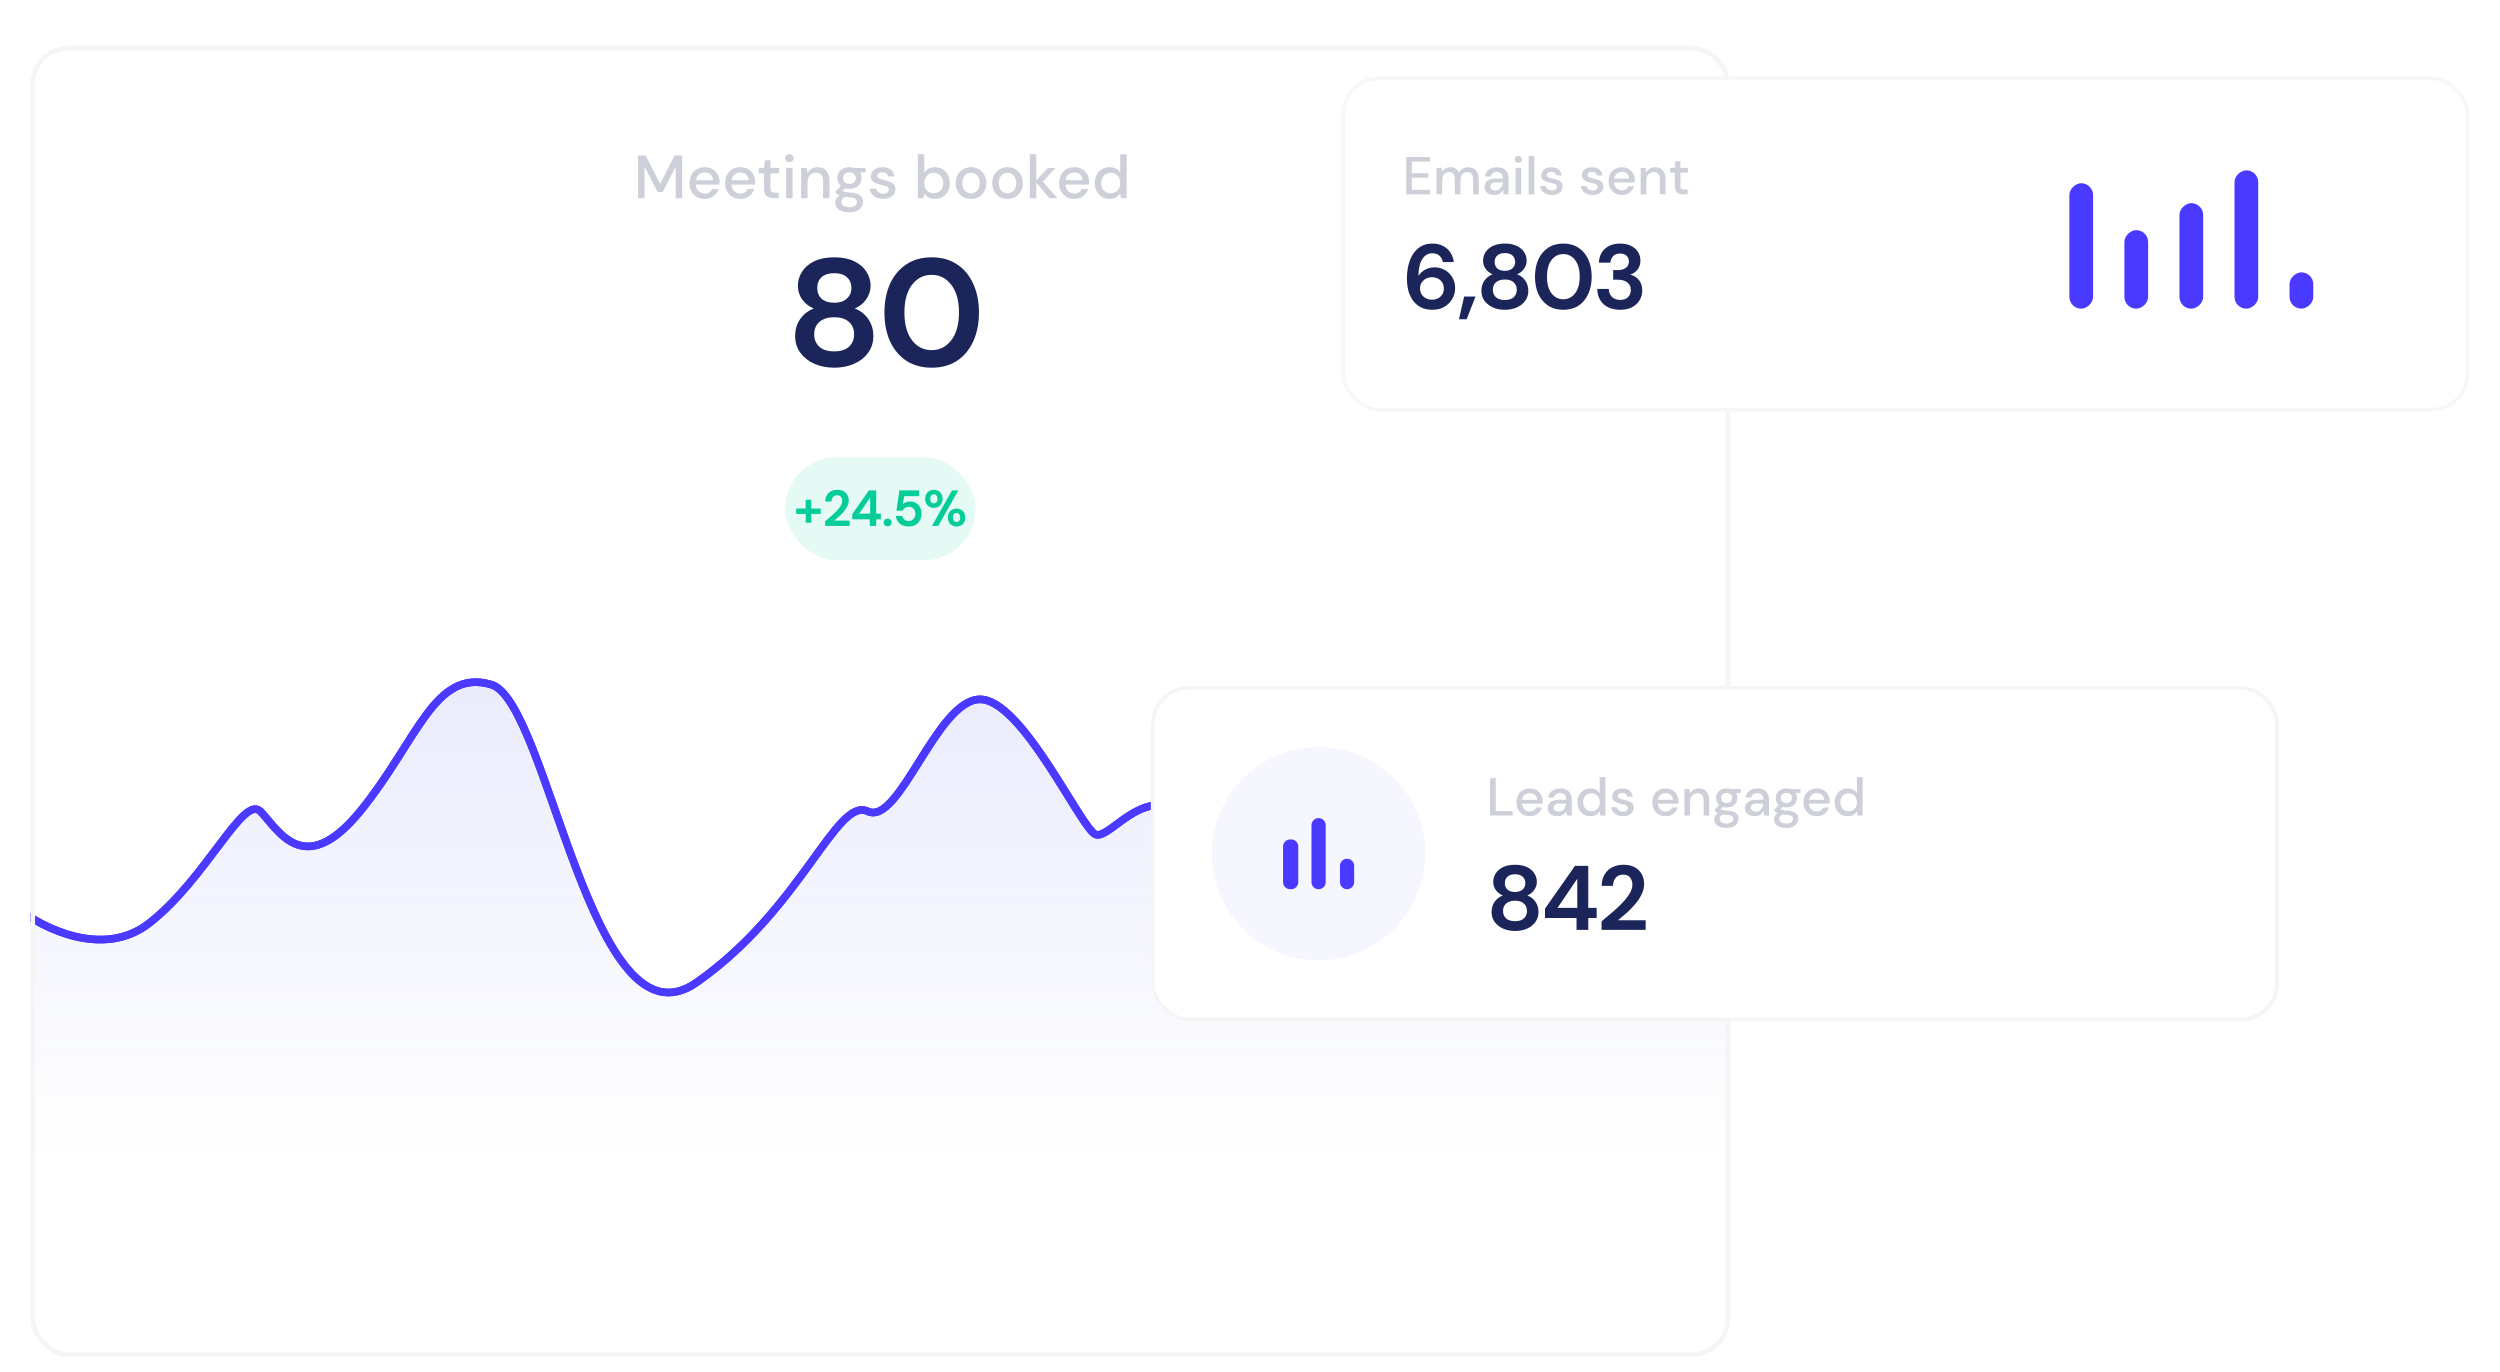<svg width="656" height="360" viewBox="0 0 656 360" fill="none" xmlns="http://www.w3.org/2000/svg">
<g filter="url(#filter0_dd_2065_4809)">
<g clip-path="url(#clip0_2065_4809)">
<rect x="8" y="4" width="446" height="344" rx="10" fill="white" fill-opacity="0.9"/>
<path d="M39.127 234.266C27.154 243.577 11.19 235.559 4.705 230.386L-34.208 379.469L478.384 396.095C481.627 328.297 483.922 190.151 467.159 179.953C446.207 167.207 435.73 191.038 431.989 198.242C428.247 205.447 415.526 210.989 405.05 208.772C394.573 206.555 372.124 234.266 356.41 240.916C340.695 247.567 318.994 210.989 309.266 204.893C299.538 198.797 291.307 212.098 287.565 210.989C283.824 209.881 268.109 174.966 256.885 175.52C245.66 176.074 235.932 208.772 227.701 204.893C219.469 201.013 210.489 230.386 182.802 249.784C155.115 269.181 143.89 176.074 128.924 171.64C113.958 167.207 109.468 186.604 94.502 204.893C79.535 223.182 72.801 209.327 68.311 204.893C63.821 200.459 54.093 222.628 39.127 234.266Z" fill="url(#paint0_linear_2065_4809)" stroke="#4318FF" stroke-width="2" stroke-linecap="round" stroke-linejoin="round"/>
<path d="M39.127 234.266C27.154 243.577 11.19 235.559 4.705 230.386L-34.208 379.469L478.384 396.095C481.627 328.297 483.922 190.151 467.159 179.953C446.207 167.207 435.73 191.038 431.989 198.242C428.247 205.447 415.526 210.989 405.05 208.772C394.573 206.555 372.124 234.266 356.41 240.916C340.695 247.567 318.994 210.989 309.266 204.893C299.538 198.797 291.307 212.098 287.565 210.989C283.824 209.881 268.109 174.966 256.885 175.52C245.66 176.074 235.932 208.772 227.701 204.893C219.469 201.013 210.489 230.386 182.802 249.784C155.115 269.181 143.89 176.074 128.924 171.64C113.958 167.207 109.468 186.604 94.502 204.893C79.535 223.182 72.801 209.327 68.311 204.893C63.821 200.459 54.093 222.628 39.127 234.266Z" stroke="#4A3AFF" stroke-width="2" stroke-linecap="round" stroke-linejoin="round"/>
<rect x="206" y="112" width="50" height="27" rx="13.5" fill="#05CD99" fill-opacity="0.1"/>
<path d="M208.919 126.861V125.438H211.419V123.137H212.869V125.438H215.357V126.861H212.869V129.162H211.419V126.861H208.919ZM216.523 130V128.763C217.09 128.293 217.64 127.828 218.172 127.366C218.713 126.905 219.192 126.449 219.609 125.996C220.034 125.544 220.371 125.105 220.619 124.68C220.877 124.245 221.005 123.824 221.005 123.416C221.005 123.035 220.899 122.698 220.686 122.405C220.482 122.113 220.141 121.966 219.662 121.966C219.174 121.966 218.806 122.126 218.558 122.445C218.31 122.764 218.185 123.15 218.185 123.602H216.536C216.554 122.919 216.705 122.352 216.988 121.9C217.272 121.439 217.649 121.097 218.119 120.876C218.589 120.645 219.116 120.53 219.702 120.53C220.65 120.53 221.386 120.791 221.91 121.314C222.442 121.829 222.708 122.498 222.708 123.323C222.708 123.837 222.588 124.338 222.349 124.826C222.118 125.314 221.812 125.784 221.431 126.236C221.05 126.688 220.637 127.114 220.194 127.513C219.75 127.903 219.32 128.266 218.904 128.603H222.934V130H216.523ZM228.221 130V128.271H223.632V126.914L227.995 120.689H229.924V126.794H231.147V128.271H229.924V130H228.221ZM225.454 126.794H228.327V122.565L225.454 126.794ZM232.911 130.093C232.601 130.093 232.344 129.996 232.14 129.8C231.945 129.605 231.847 129.37 231.847 129.096C231.847 128.812 231.945 128.572 232.14 128.377C232.344 128.182 232.601 128.085 232.911 128.085C233.222 128.085 233.474 128.182 233.669 128.377C233.873 128.572 233.975 128.812 233.975 129.096C233.975 129.37 233.873 129.605 233.669 129.8C233.474 129.996 233.222 130.093 232.911 130.093ZM238.487 130.16C237.805 130.16 237.215 130.04 236.718 129.8C236.231 129.561 235.845 129.233 235.561 128.816C235.286 128.391 235.127 127.912 235.082 127.38H236.745C236.825 127.761 237.02 128.08 237.33 128.337C237.641 128.586 238.026 128.71 238.487 128.71C238.984 128.71 239.388 128.528 239.698 128.164C240.017 127.801 240.177 127.349 240.177 126.808C240.177 126.249 240.017 125.806 239.698 125.478C239.388 125.15 238.993 124.986 238.514 124.986C238.115 124.986 237.769 125.083 237.477 125.278C237.184 125.473 236.976 125.717 236.851 126.01H235.215L236.013 120.689H241.174V122.179H237.29L236.865 124.334C237.06 124.121 237.326 123.948 237.663 123.815C238 123.673 238.377 123.602 238.793 123.602C239.458 123.602 240.013 123.753 240.456 124.054C240.899 124.347 241.236 124.737 241.467 125.225C241.697 125.704 241.813 126.227 241.813 126.794C241.813 127.442 241.671 128.018 241.387 128.524C241.112 129.029 240.722 129.428 240.217 129.721C239.72 130.013 239.144 130.16 238.487 130.16ZM245.046 125.265C244.621 125.265 244.235 125.172 243.889 124.986C243.543 124.79 243.269 124.516 243.065 124.161C242.861 123.806 242.759 123.385 242.759 122.897C242.759 122.41 242.861 121.988 243.065 121.634C243.269 121.279 243.543 121.009 243.889 120.822C244.235 120.627 244.625 120.53 245.06 120.53C245.485 120.53 245.867 120.627 246.204 120.822C246.549 121.009 246.824 121.279 247.028 121.634C247.232 121.988 247.334 122.41 247.334 122.897C247.334 123.385 247.232 123.806 247.028 124.161C246.824 124.516 246.549 124.79 246.204 124.986C245.858 125.172 245.472 125.265 245.046 125.265ZM244.541 130L249.795 120.689H251.458L246.204 130H244.541ZM245.046 124.081C245.304 124.081 245.525 123.984 245.711 123.788C245.898 123.584 245.991 123.287 245.991 122.897C245.991 122.507 245.898 122.21 245.711 122.006C245.534 121.802 245.312 121.7 245.046 121.7C244.78 121.7 244.554 121.802 244.368 122.006C244.191 122.21 244.102 122.507 244.102 122.897C244.102 123.287 244.191 123.584 244.368 123.788C244.554 123.984 244.78 124.081 245.046 124.081ZM251.005 130.16C250.58 130.16 250.194 130.067 249.848 129.88C249.502 129.685 249.227 129.41 249.023 129.056C248.819 128.701 248.718 128.28 248.718 127.792C248.718 127.304 248.819 126.888 249.023 126.542C249.227 126.187 249.502 125.917 249.848 125.73C250.194 125.535 250.584 125.438 251.019 125.438C251.444 125.438 251.826 125.535 252.162 125.73C252.508 125.917 252.783 126.187 252.987 126.542C253.191 126.888 253.293 127.304 253.293 127.792C253.293 128.28 253.191 128.701 252.987 129.056C252.783 129.41 252.508 129.685 252.162 129.88C251.826 130.067 251.44 130.16 251.005 130.16ZM251.005 128.976C251.271 128.976 251.493 128.878 251.67 128.683C251.857 128.479 251.95 128.182 251.95 127.792C251.95 127.402 251.857 127.105 251.67 126.901C251.493 126.697 251.271 126.595 251.005 126.595C250.739 126.595 250.513 126.697 250.327 126.901C250.15 127.105 250.061 127.402 250.061 127.792C250.061 128.182 250.15 128.479 250.327 128.683C250.513 128.878 250.739 128.976 251.005 128.976Z" fill="#05CD99"/>
<path d="M218.923 88.48C217.003 88.48 215.269 88.147 213.723 87.48C212.176 86.787 210.936 85.813 210.003 84.56C209.096 83.307 208.643 81.853 208.643 80.2C208.643 78.493 209.083 77 209.963 75.72C210.869 74.44 212.056 73.52 213.523 72.96C212.243 72.4 211.229 71.6 210.483 70.56C209.736 69.493 209.363 68.307 209.363 67C209.363 65.667 209.723 64.44 210.443 63.32C211.163 62.173 212.229 61.253 213.643 60.56C215.083 59.867 216.843 59.52 218.923 59.52C221.003 59.52 222.749 59.867 224.163 60.56C225.576 61.253 226.643 62.173 227.363 63.32C228.083 64.44 228.443 65.667 228.443 67C228.443 68.28 228.056 69.467 227.283 70.56C226.536 71.627 225.536 72.427 224.283 72.96C225.776 73.52 226.963 74.44 227.843 75.72C228.723 77 229.163 78.493 229.163 80.2C229.163 81.853 228.709 83.307 227.803 84.56C226.896 85.813 225.656 86.787 224.083 87.48C222.536 88.147 220.816 88.48 218.923 88.48ZM218.923 71.44C220.309 71.44 221.403 71.08 222.203 70.36C223.003 69.64 223.403 68.72 223.403 67.6C223.403 66.373 223.003 65.413 222.203 64.72C221.429 64.027 220.336 63.68 218.923 63.68C217.483 63.68 216.376 64.027 215.603 64.72C214.829 65.413 214.443 66.373 214.443 67.6C214.443 68.747 214.829 69.68 215.603 70.4C216.403 71.093 217.509 71.44 218.923 71.44ZM218.923 84.2C220.629 84.2 221.923 83.787 222.803 82.96C223.683 82.107 224.123 81.04 224.123 79.76C224.123 78.347 223.656 77.24 222.723 76.44C221.816 75.64 220.549 75.24 218.923 75.24C217.296 75.24 216.003 75.64 215.043 76.44C214.109 77.24 213.643 78.347 213.643 79.76C213.643 81.04 214.083 82.107 214.963 82.96C215.869 83.787 217.189 84.2 218.923 84.2ZM244.479 88.48C241.892 88.48 239.679 87.88 237.839 86.68C235.999 85.453 234.572 83.76 233.559 81.6C232.572 79.413 232.079 76.88 232.079 74C232.079 71.147 232.572 68.627 233.559 66.44C234.572 64.253 235.999 62.56 237.839 61.36C239.679 60.133 241.892 59.52 244.479 59.52C247.066 59.52 249.279 60.133 251.119 61.36C252.959 62.56 254.372 64.253 255.359 66.44C256.372 68.627 256.879 71.147 256.879 74C256.879 76.88 256.372 79.413 255.359 81.6C254.372 83.76 252.959 85.453 251.119 86.68C249.279 87.88 247.066 88.48 244.479 88.48ZM244.479 83.88C246.586 83.88 248.306 83 249.639 81.24C250.972 79.48 251.639 77.067 251.639 74C251.639 70.933 250.972 68.52 249.639 66.76C248.306 65 246.586 64.12 244.479 64.12C242.346 64.12 240.612 65 239.279 66.76C237.972 68.52 237.319 70.933 237.319 74C237.319 77.067 237.972 79.48 239.279 81.24C240.612 83 242.346 83.88 244.479 83.88Z" fill="#1B2559"/>
<path d="M167.433 44V32.8H169.433L173.225 40.256L177.001 32.8H179.001V44H177.305V35.728L173.881 42.4H172.569L169.129 35.744V44H167.433ZM184.925 44.192C184.146 44.192 183.453 44.021 182.845 43.68C182.247 43.328 181.778 42.843 181.437 42.224C181.095 41.605 180.925 40.885 180.925 40.064C180.925 39.232 181.09 38.501 181.421 37.872C181.762 37.243 182.231 36.752 182.829 36.4C183.437 36.048 184.141 35.872 184.941 35.872C185.719 35.872 186.397 36.048 186.973 36.4C187.549 36.741 187.997 37.2 188.317 37.776C188.637 38.352 188.797 38.987 188.797 39.68C188.797 39.787 188.791 39.904 188.781 40.032C188.781 40.149 188.775 40.283 188.765 40.432H182.589C182.642 41.2 182.893 41.787 183.341 42.192C183.799 42.587 184.327 42.784 184.925 42.784C185.405 42.784 185.805 42.677 186.125 42.464C186.455 42.24 186.701 41.941 186.861 41.568H188.557C188.343 42.315 187.917 42.939 187.277 43.44C186.647 43.941 185.863 44.192 184.925 44.192ZM184.925 37.264C184.359 37.264 183.858 37.435 183.421 37.776C182.983 38.107 182.717 38.608 182.621 39.28H187.101C187.069 38.661 186.85 38.171 186.445 37.808C186.039 37.445 185.533 37.264 184.925 37.264ZM194.268 44.192C193.49 44.192 192.796 44.021 192.188 43.68C191.591 43.328 191.122 42.843 190.78 42.224C190.439 41.605 190.268 40.885 190.268 40.064C190.268 39.232 190.434 38.501 190.764 37.872C191.106 37.243 191.575 36.752 192.172 36.4C192.78 36.048 193.484 35.872 194.284 35.872C195.063 35.872 195.74 36.048 196.316 36.4C196.892 36.741 197.34 37.2 197.66 37.776C197.98 38.352 198.14 38.987 198.14 39.68C198.14 39.787 198.135 39.904 198.124 40.032C198.124 40.149 198.119 40.283 198.108 40.432H191.932C191.986 41.2 192.236 41.787 192.684 42.192C193.143 42.587 193.671 42.784 194.268 42.784C194.748 42.784 195.148 42.677 195.468 42.464C195.799 42.24 196.044 41.941 196.204 41.568H197.9C197.687 42.315 197.26 42.939 196.62 43.44C195.991 43.941 195.207 44.192 194.268 44.192ZM194.268 37.264C193.703 37.264 193.202 37.435 192.764 37.776C192.327 38.107 192.06 38.608 191.964 39.28H196.444C196.412 38.661 196.194 38.171 195.788 37.808C195.383 37.445 194.876 37.264 194.268 37.264ZM203.025 44C202.246 44 201.628 43.813 201.169 43.44C200.71 43.056 200.481 42.379 200.481 41.408V37.488H199.121V36.064H200.481L200.689 34.048H202.177V36.064H204.417V37.488H202.177V41.408C202.177 41.845 202.268 42.149 202.449 42.32C202.641 42.48 202.966 42.56 203.425 42.56H204.337V44H203.025ZM207.126 34.56C206.806 34.56 206.539 34.464 206.326 34.272C206.123 34.069 206.022 33.819 206.022 33.52C206.022 33.221 206.123 32.976 206.326 32.784C206.539 32.581 206.806 32.48 207.126 32.48C207.446 32.48 207.707 32.581 207.91 32.784C208.123 32.976 208.23 33.221 208.23 33.52C208.23 33.819 208.123 34.069 207.91 34.272C207.707 34.464 207.446 34.56 207.126 34.56ZM206.278 44V36.064H207.974V44H206.278ZM210.213 44V36.064H211.717L211.845 37.456C212.09 36.965 212.447 36.581 212.917 36.304C213.397 36.016 213.946 35.872 214.565 35.872C215.525 35.872 216.277 36.171 216.821 36.768C217.375 37.365 217.653 38.256 217.653 39.44V44H215.973V39.616C215.973 38.08 215.343 37.312 214.085 37.312C213.455 37.312 212.933 37.536 212.517 37.984C212.111 38.432 211.909 39.072 211.909 39.904V44H210.213ZM222.898 41.568C222.482 41.568 222.098 41.52 221.746 41.424L221.058 42.096C221.175 42.171 221.319 42.235 221.49 42.288C221.661 42.341 221.901 42.389 222.21 42.432C222.519 42.475 222.941 42.517 223.474 42.56C224.53 42.656 225.293 42.912 225.762 43.328C226.231 43.733 226.466 44.277 226.466 44.96C226.466 45.429 226.338 45.872 226.082 46.288C225.837 46.715 225.447 47.056 224.914 47.312C224.391 47.579 223.719 47.712 222.898 47.712C221.789 47.712 220.887 47.499 220.194 47.072C219.511 46.656 219.17 46.021 219.17 45.168C219.17 44.837 219.255 44.507 219.426 44.176C219.607 43.856 219.89 43.552 220.274 43.264C220.05 43.168 219.853 43.067 219.682 42.96C219.522 42.843 219.378 42.725 219.25 42.608V42.224L220.626 40.816C220.007 40.283 219.698 39.584 219.698 38.72C219.698 38.197 219.821 37.723 220.066 37.296C220.322 36.859 220.69 36.512 221.17 36.256C221.65 36 222.226 35.872 222.898 35.872C223.346 35.872 223.762 35.936 224.146 36.064H227.106V37.184L225.698 37.264C225.954 37.701 226.082 38.187 226.082 38.72C226.082 39.253 225.954 39.733 225.698 40.16C225.453 40.587 225.09 40.928 224.61 41.184C224.141 41.44 223.57 41.568 222.898 41.568ZM222.898 40.24C223.389 40.24 223.783 40.112 224.082 39.856C224.391 39.589 224.546 39.216 224.546 38.736C224.546 38.245 224.391 37.872 224.082 37.616C223.783 37.36 223.389 37.232 222.898 37.232C222.397 37.232 221.991 37.36 221.682 37.616C221.383 37.872 221.234 38.245 221.234 38.736C221.234 39.216 221.383 39.589 221.682 39.856C221.991 40.112 222.397 40.24 222.898 40.24ZM220.77 45.008C220.77 45.467 220.973 45.808 221.378 46.032C221.783 46.267 222.29 46.384 222.898 46.384C223.485 46.384 223.959 46.256 224.322 46C224.685 45.755 224.866 45.424 224.866 45.008C224.866 44.699 224.743 44.432 224.498 44.208C224.253 43.995 223.789 43.861 223.106 43.808C222.594 43.776 222.141 43.728 221.746 43.664C221.373 43.867 221.117 44.085 220.978 44.32C220.839 44.555 220.77 44.784 220.77 45.008ZM231.787 44.192C230.784 44.192 229.958 43.947 229.307 43.456C228.656 42.965 228.283 42.315 228.187 41.504H229.899C229.984 41.867 230.187 42.181 230.507 42.448C230.827 42.704 231.248 42.832 231.771 42.832C232.283 42.832 232.656 42.725 232.891 42.512C233.126 42.299 233.243 42.053 233.243 41.776C233.243 41.371 233.078 41.099 232.747 40.96C232.427 40.811 231.979 40.677 231.403 40.56C230.955 40.464 230.507 40.336 230.059 40.176C229.622 40.016 229.254 39.792 228.955 39.504C228.667 39.205 228.523 38.805 228.523 38.304C228.523 37.611 228.79 37.035 229.323 36.576C229.856 36.107 230.603 35.872 231.563 35.872C232.448 35.872 233.163 36.085 233.707 36.512C234.262 36.939 234.587 37.541 234.683 38.32H233.051C232.998 37.979 232.838 37.712 232.571 37.52C232.315 37.328 231.968 37.232 231.531 37.232C231.104 37.232 230.774 37.323 230.539 37.504C230.304 37.675 230.187 37.899 230.187 38.176C230.187 38.453 230.347 38.672 230.667 38.832C230.998 38.992 231.43 39.136 231.963 39.264C232.496 39.381 232.987 39.52 233.435 39.68C233.894 39.829 234.262 40.053 234.539 40.352C234.816 40.651 234.955 41.088 234.955 41.664C234.966 42.389 234.683 42.992 234.107 43.472C233.542 43.952 232.768 44.192 231.787 44.192ZM245.302 44.192C244.683 44.192 244.134 44.069 243.654 43.824C243.184 43.579 242.811 43.232 242.534 42.784L242.358 44H240.838V32.48H242.534V37.296C242.79 36.923 243.142 36.592 243.59 36.304C244.038 36.016 244.614 35.872 245.318 35.872C246.086 35.872 246.763 36.053 247.35 36.416C247.936 36.779 248.395 37.275 248.726 37.904C249.067 38.533 249.238 39.248 249.238 40.048C249.238 40.848 249.067 41.563 248.726 42.192C248.395 42.811 247.936 43.301 247.35 43.664C246.763 44.016 246.08 44.192 245.302 44.192ZM245.014 42.72C245.739 42.72 246.336 42.475 246.806 41.984C247.275 41.483 247.51 40.832 247.51 40.032C247.51 39.509 247.403 39.045 247.19 38.64C246.976 38.235 246.683 37.92 246.31 37.696C245.936 37.461 245.504 37.344 245.014 37.344C244.288 37.344 243.691 37.595 243.222 38.096C242.763 38.597 242.534 39.243 242.534 40.032C242.534 40.832 242.763 41.483 243.222 41.984C243.691 42.475 244.288 42.72 245.014 42.72ZM254.784 44.192C254.027 44.192 253.344 44.021 252.736 43.68C252.139 43.328 251.664 42.843 251.312 42.224C250.96 41.595 250.784 40.864 250.784 40.032C250.784 39.2 250.96 38.475 251.312 37.856C251.675 37.227 252.16 36.741 252.768 36.4C253.376 36.048 254.053 35.872 254.8 35.872C255.557 35.872 256.235 36.048 256.832 36.4C257.44 36.741 257.92 37.227 258.272 37.856C258.635 38.475 258.816 39.2 258.816 40.032C258.816 40.864 258.635 41.595 258.272 42.224C257.92 42.843 257.44 43.328 256.832 43.68C256.224 44.021 255.541 44.192 254.784 44.192ZM254.784 42.736C255.189 42.736 255.563 42.635 255.904 42.432C256.256 42.229 256.539 41.931 256.752 41.536C256.965 41.131 257.072 40.629 257.072 40.032C257.072 39.435 256.965 38.939 256.752 38.544C256.549 38.139 256.272 37.835 255.92 37.632C255.579 37.429 255.205 37.328 254.8 37.328C254.395 37.328 254.016 37.429 253.664 37.632C253.323 37.835 253.045 38.139 252.832 38.544C252.619 38.939 252.512 39.435 252.512 40.032C252.512 40.629 252.619 41.131 252.832 41.536C253.045 41.931 253.323 42.229 253.664 42.432C254.005 42.635 254.379 42.736 254.784 42.736ZM264.362 44.192C263.605 44.192 262.922 44.021 262.314 43.68C261.717 43.328 261.242 42.843 260.89 42.224C260.538 41.595 260.362 40.864 260.362 40.032C260.362 39.2 260.538 38.475 260.89 37.856C261.253 37.227 261.738 36.741 262.346 36.4C262.954 36.048 263.631 35.872 264.378 35.872C265.135 35.872 265.813 36.048 266.41 36.4C267.018 36.741 267.498 37.227 267.85 37.856C268.213 38.475 268.394 39.2 268.394 40.032C268.394 40.864 268.213 41.595 267.85 42.224C267.498 42.843 267.018 43.328 266.41 43.68C265.802 44.021 265.119 44.192 264.362 44.192ZM264.362 42.736C264.767 42.736 265.141 42.635 265.482 42.432C265.834 42.229 266.117 41.931 266.33 41.536C266.543 41.131 266.65 40.629 266.65 40.032C266.65 39.435 266.543 38.939 266.33 38.544C266.127 38.139 265.85 37.835 265.498 37.632C265.157 37.429 264.783 37.328 264.378 37.328C263.973 37.328 263.594 37.429 263.242 37.632C262.901 37.835 262.623 38.139 262.41 38.544C262.197 38.939 262.09 39.435 262.09 40.032C262.09 40.629 262.197 41.131 262.41 41.536C262.623 41.931 262.901 42.229 263.242 42.432C263.583 42.635 263.957 42.736 264.362 42.736ZM270.228 44V32.48H271.924V39.344L274.964 36.064H276.996L273.62 39.664L277.492 44H275.348L271.924 39.936V44H270.228ZM281.909 44.192C281.13 44.192 280.437 44.021 279.829 43.68C279.232 43.328 278.762 42.843 278.421 42.224C278.08 41.605 277.909 40.885 277.909 40.064C277.909 39.232 278.074 38.501 278.405 37.872C278.746 37.243 279.216 36.752 279.813 36.4C280.421 36.048 281.125 35.872 281.925 35.872C282.704 35.872 283.381 36.048 283.957 36.4C284.533 36.741 284.981 37.2 285.301 37.776C285.621 38.352 285.781 38.987 285.781 39.68C285.781 39.787 285.776 39.904 285.765 40.032C285.765 40.149 285.76 40.283 285.749 40.432H279.573C279.626 41.2 279.877 41.787 280.325 42.192C280.784 42.587 281.312 42.784 281.909 42.784C282.389 42.784 282.789 42.677 283.109 42.464C283.44 42.24 283.685 41.941 283.845 41.568H285.541C285.328 42.315 284.901 42.939 284.261 43.44C283.632 43.941 282.848 44.192 281.909 44.192ZM281.909 37.264C281.344 37.264 280.842 37.435 280.405 37.776C279.968 38.107 279.701 38.608 279.605 39.28H284.085C284.053 38.661 283.834 38.171 283.429 37.808C283.024 37.445 282.517 37.264 281.909 37.264ZM291.157 44.192C290.389 44.192 289.711 44.011 289.125 43.648C288.538 43.285 288.079 42.789 287.749 42.16C287.418 41.531 287.253 40.816 287.253 40.016C287.253 39.216 287.418 38.507 287.749 37.888C288.079 37.259 288.538 36.768 289.125 36.416C289.722 36.053 290.405 35.872 291.173 35.872C291.802 35.872 292.351 35.995 292.821 36.24C293.301 36.485 293.674 36.832 293.941 37.28V32.48H295.637V44H294.117L293.941 42.768C293.685 43.141 293.333 43.472 292.885 43.76C292.437 44.048 291.861 44.192 291.157 44.192ZM291.461 42.72C292.186 42.72 292.778 42.469 293.237 41.968C293.706 41.467 293.941 40.821 293.941 40.032C293.941 39.232 293.706 38.587 293.237 38.096C292.778 37.595 292.186 37.344 291.461 37.344C290.735 37.344 290.138 37.595 289.669 38.096C289.199 38.587 288.965 39.232 288.965 40.032C288.965 40.555 289.071 41.019 289.285 41.424C289.498 41.829 289.791 42.149 290.165 42.384C290.549 42.608 290.981 42.72 291.461 42.72Z" fill="#CDD0D8"/>
<rect x="398" y="28" width="32" height="32" rx="7.759" fill="#F6FEF4"/>
<g clip-path="url(#clip1_2065_4809)">
<path d="M407.95 40.815H408.15C408.92 40.815 409.55 41.445 409.55 42.215V49.215C409.55 49.985 408.92 50.615 408.15 50.615H407.95C407.18 50.615 406.55 49.985 406.55 49.215V42.215C406.55 41.445 407.18 40.815 407.95 40.815V40.815ZM413.55 36.615C414.32 36.615 414.95 37.245 414.95 38.015V49.215C414.95 49.985 414.32 50.615 413.55 50.615C412.78 50.615 412.15 49.985 412.15 49.215V38.015C412.15 37.245 412.78 36.615 413.55 36.615ZM419.15 44.615C419.92 44.615 420.55 45.245 420.55 46.015V49.215C420.55 49.985 419.92 50.615 419.15 50.615C418.38 50.615 417.75 49.985 417.75 49.215V46.015C417.75 45.245 418.38 44.615 419.15 44.615V44.615Z" fill="#6572EB"/>
</g>
</g>
<rect x="8.599" y="4.599" width="444.802" height="342.802" rx="9.401" stroke="#F5F5F5" stroke-width="1.198"/>
</g>
<g filter="url(#filter1_d_2065_4809)">
<rect x="352" y="16" width="296" height="88" rx="10" fill="white"/>
<rect x="352.5" y="16.5" width="295" height="87" rx="9.5" stroke="#F5F5F5" stroke-opacity="0.76"/>
<rect x="600.777" y="77" width="40" height="6.223" rx="3.112" transform="rotate(-90 600.777 77)" fill="white"/>
<rect x="600.777" y="77" width="9.538" height="6.223" rx="3.112" transform="rotate(-90 600.777 77)" fill="#4A3AFF"/>
<rect x="586.333" y="77" width="40" height="6.223" rx="3.111" transform="rotate(-90 586.333 77)" fill="white"/>
<rect x="586.333" y="77" width="36.308" height="6.223" rx="3.112" transform="rotate(-90 586.333 77)" fill="#4A3AFF"/>
<rect x="571.888" y="77" width="40" height="6.223" rx="3.112" transform="rotate(-90 571.888 77)" fill="white"/>
<rect x="571.888" y="77" width="27.692" height="6.223" rx="3.112" transform="rotate(-90 571.888 77)" fill="#4A3AFF"/>
<rect x="557.444" y="77" width="40" height="6.223" rx="3.111" transform="rotate(-90 557.444 77)" fill="white"/>
<rect x="557.444" y="77" width="20.615" height="6.223" rx="3.112" transform="rotate(-90 557.444 77)" fill="#4A3AFF"/>
<rect x="543" y="77" width="40" height="6.223" rx="3.112" transform="rotate(-90 543 77)" fill="white"/>
<rect x="543" y="77" width="32.923" height="6.223" rx="3.112" transform="rotate(-90 543 77)" fill="#4A3AFF"/>
<path d="M368.994 47V37.2H375.224V38.404H370.478V41.456H374.804V42.632H370.478V45.796H375.224V47H368.994ZM376.936 47V40.056H378.252L378.378 41.036C378.602 40.681 378.896 40.401 379.26 40.196C379.633 39.991 380.063 39.888 380.548 39.888C381.649 39.888 382.415 40.322 382.844 41.19C383.096 40.789 383.432 40.471 383.852 40.238C384.281 40.005 384.743 39.888 385.238 39.888C386.106 39.888 386.787 40.149 387.282 40.672C387.777 41.195 388.024 41.974 388.024 43.01V47H386.54V43.164C386.54 41.82 386.027 41.148 385 41.148C384.477 41.148 384.048 41.344 383.712 41.736C383.385 42.128 383.222 42.688 383.222 43.416V47H381.738V43.164C381.738 41.82 381.22 41.148 380.184 41.148C379.671 41.148 379.246 41.344 378.91 41.736C378.583 42.128 378.42 42.688 378.42 43.416V47H376.936ZM392.112 47.168C391.524 47.168 391.039 47.07 390.656 46.874C390.274 46.678 389.989 46.421 389.802 46.104C389.616 45.777 389.522 45.423 389.522 45.04C389.522 44.368 389.784 43.836 390.306 43.444C390.829 43.052 391.576 42.856 392.546 42.856H394.366V42.73C394.366 42.189 394.217 41.783 393.918 41.512C393.629 41.241 393.251 41.106 392.784 41.106C392.374 41.106 392.014 41.209 391.706 41.414C391.408 41.61 391.226 41.904 391.16 42.296H389.676C389.723 41.792 389.891 41.363 390.18 41.008C390.479 40.644 390.852 40.369 391.3 40.182C391.758 39.986 392.257 39.888 392.798 39.888C393.769 39.888 394.52 40.145 395.052 40.658C395.584 41.162 395.85 41.853 395.85 42.73V47H394.562L394.436 45.81C394.24 46.193 393.956 46.515 393.582 46.776C393.209 47.037 392.719 47.168 392.112 47.168ZM392.406 45.964C392.808 45.964 393.144 45.871 393.414 45.684C393.694 45.488 393.909 45.231 394.058 44.914C394.217 44.597 394.315 44.247 394.352 43.864H392.7C392.112 43.864 391.692 43.967 391.44 44.172C391.198 44.377 391.076 44.634 391.076 44.942C391.076 45.259 391.193 45.511 391.426 45.698C391.669 45.875 391.996 45.964 392.406 45.964ZM398.421 38.74C398.141 38.74 397.907 38.656 397.721 38.488C397.543 38.311 397.455 38.091 397.455 37.83C397.455 37.569 397.543 37.354 397.721 37.186C397.907 37.009 398.141 36.92 398.421 36.92C398.701 36.92 398.929 37.009 399.107 37.186C399.293 37.354 399.387 37.569 399.387 37.83C399.387 38.091 399.293 38.311 399.107 38.488C398.929 38.656 398.701 38.74 398.421 38.74ZM397.679 47V40.056H399.163V47H397.679ZM401.122 47V36.92H402.606V47H401.122ZM407.257 47.168C406.38 47.168 405.656 46.953 405.087 46.524C404.518 46.095 404.191 45.525 404.107 44.816H405.605C405.68 45.133 405.857 45.409 406.137 45.642C406.417 45.866 406.786 45.978 407.243 45.978C407.691 45.978 408.018 45.885 408.223 45.698C408.428 45.511 408.531 45.297 408.531 45.054C408.531 44.699 408.386 44.461 408.097 44.34C407.817 44.209 407.425 44.093 406.921 43.99C406.529 43.906 406.137 43.794 405.745 43.654C405.362 43.514 405.04 43.318 404.779 43.066C404.527 42.805 404.401 42.455 404.401 42.016C404.401 41.409 404.634 40.905 405.101 40.504C405.568 40.093 406.221 39.888 407.061 39.888C407.836 39.888 408.461 40.075 408.937 40.448C409.422 40.821 409.707 41.349 409.791 42.03H408.363C408.316 41.731 408.176 41.498 407.943 41.33C407.719 41.162 407.416 41.078 407.033 41.078C406.66 41.078 406.37 41.157 406.165 41.316C405.96 41.465 405.857 41.661 405.857 41.904C405.857 42.147 405.997 42.338 406.277 42.478C406.566 42.618 406.944 42.744 407.411 42.856C407.878 42.959 408.307 43.08 408.699 43.22C409.1 43.351 409.422 43.547 409.665 43.808C409.908 44.069 410.029 44.452 410.029 44.956C410.038 45.591 409.791 46.118 409.287 46.538C408.792 46.958 408.116 47.168 407.257 47.168ZM417.948 47.168C417.071 47.168 416.348 46.953 415.778 46.524C415.209 46.095 414.882 45.525 414.798 44.816H416.296C416.371 45.133 416.548 45.409 416.828 45.642C417.108 45.866 417.477 45.978 417.934 45.978C418.382 45.978 418.709 45.885 418.914 45.698C419.12 45.511 419.222 45.297 419.222 45.054C419.222 44.699 419.078 44.461 418.788 44.34C418.508 44.209 418.116 44.093 417.612 43.99C417.22 43.906 416.828 43.794 416.436 43.654C416.054 43.514 415.732 43.318 415.47 43.066C415.218 42.805 415.092 42.455 415.092 42.016C415.092 41.409 415.326 40.905 415.792 40.504C416.259 40.093 416.912 39.888 417.752 39.888C418.527 39.888 419.152 40.075 419.628 40.448C420.114 40.821 420.398 41.349 420.482 42.03H419.054C419.008 41.731 418.868 41.498 418.634 41.33C418.41 41.162 418.107 41.078 417.724 41.078C417.351 41.078 417.062 41.157 416.856 41.316C416.651 41.465 416.548 41.661 416.548 41.904C416.548 42.147 416.688 42.338 416.968 42.478C417.258 42.618 417.636 42.744 418.102 42.856C418.569 42.959 418.998 43.08 419.39 43.22C419.792 43.351 420.114 43.547 420.356 43.808C420.599 44.069 420.72 44.452 420.72 44.956C420.73 45.591 420.482 46.118 419.978 46.538C419.484 46.958 418.807 47.168 417.948 47.168ZM425.588 47.168C424.907 47.168 424.3 47.019 423.768 46.72C423.246 46.412 422.835 45.987 422.536 45.446C422.238 44.905 422.088 44.275 422.088 43.556C422.088 42.828 422.233 42.189 422.522 41.638C422.821 41.087 423.232 40.658 423.754 40.35C424.286 40.042 424.902 39.888 425.602 39.888C426.284 39.888 426.876 40.042 427.38 40.35C427.884 40.649 428.276 41.05 428.556 41.554C428.836 42.058 428.976 42.613 428.976 43.22C428.976 43.313 428.972 43.416 428.962 43.528C428.962 43.631 428.958 43.747 428.948 43.878H423.544C423.591 44.55 423.81 45.063 424.202 45.418C424.604 45.763 425.066 45.936 425.588 45.936C426.008 45.936 426.358 45.843 426.638 45.656C426.928 45.46 427.142 45.199 427.282 44.872H428.766C428.58 45.525 428.206 46.071 427.646 46.51C427.096 46.949 426.41 47.168 425.588 47.168ZM425.588 41.106C425.094 41.106 424.655 41.255 424.272 41.554C423.89 41.843 423.656 42.282 423.572 42.87H427.492C427.464 42.329 427.273 41.899 426.918 41.582C426.564 41.265 426.12 41.106 425.588 41.106ZM430.516 47V40.056H431.832L431.944 41.274C432.159 40.845 432.471 40.509 432.882 40.266C433.302 40.014 433.783 39.888 434.324 39.888C435.164 39.888 435.822 40.149 436.298 40.672C436.783 41.195 437.026 41.974 437.026 43.01V47H435.556V43.164C435.556 41.82 435.005 41.148 433.904 41.148C433.353 41.148 432.896 41.344 432.532 41.736C432.177 42.128 432 42.688 432 43.416V47H430.516ZM441.686 47C441.005 47 440.463 46.837 440.062 46.51C439.661 46.174 439.46 45.581 439.46 44.732V41.302H438.27V40.056H439.46L439.642 38.292H440.944V40.056H442.904V41.302H440.944V44.732C440.944 45.115 441.023 45.381 441.182 45.53C441.35 45.67 441.635 45.74 442.036 45.74H442.834V47H441.686Z" fill="#CDD0D8"/>
<path d="M375.944 77.288C374.68 77.288 373.616 77.056 372.752 76.592C371.888 76.128 371.192 75.504 370.664 74.72C370.136 73.936 369.752 73.064 369.512 72.104C369.288 71.144 369.176 70.16 369.176 69.152C369.176 67.28 369.44 65.656 369.968 64.28C370.496 62.888 371.256 61.816 372.248 61.064C373.24 60.296 374.44 59.912 375.848 59.912C377 59.912 377.976 60.144 378.776 60.608C379.592 61.056 380.224 61.648 380.672 62.384C381.12 63.12 381.384 63.912 381.464 64.76H378.608C378.464 64.024 378.152 63.456 377.672 63.056C377.192 62.656 376.576 62.456 375.824 62.456C374.752 62.456 373.888 62.952 373.232 63.944C372.576 64.92 372.224 66.416 372.176 68.432C372.56 67.776 373.136 67.232 373.904 66.8C374.672 66.368 375.528 66.152 376.472 66.152C377.4 66.152 378.272 66.376 379.088 66.824C379.904 67.272 380.56 67.904 381.056 68.72C381.568 69.536 381.824 70.496 381.824 71.6C381.824 72.608 381.576 73.544 381.08 74.408C380.6 75.272 379.912 75.968 379.016 76.496C378.136 77.024 377.112 77.288 375.944 77.288ZM375.776 74.648C376.672 74.648 377.408 74.376 377.984 73.832C378.576 73.272 378.872 72.568 378.872 71.72C378.872 70.824 378.576 70.104 377.984 69.56C377.392 69.016 376.64 68.744 375.728 68.744C375.136 68.744 374.6 68.88 374.12 69.152C373.656 69.408 373.288 69.76 373.016 70.208C372.744 70.64 372.608 71.128 372.608 71.672C372.608 72.536 372.904 73.248 373.496 73.808C374.104 74.368 374.864 74.648 375.776 74.648ZM382.827 79.784L384.195 73.808H387.171L384.843 79.784H382.827ZM394.886 77.288C393.734 77.288 392.694 77.088 391.766 76.688C390.838 76.272 390.094 75.688 389.534 74.936C388.99 74.184 388.718 73.312 388.718 72.32C388.718 71.296 388.982 70.4 389.51 69.632C390.054 68.864 390.766 68.312 391.646 67.976C390.878 67.64 390.27 67.16 389.822 66.536C389.374 65.896 389.15 65.184 389.15 64.4C389.15 63.6 389.366 62.864 389.798 62.192C390.23 61.504 390.87 60.952 391.718 60.536C392.582 60.12 393.638 59.912 394.886 59.912C396.134 59.912 397.182 60.12 398.03 60.536C398.878 60.952 399.518 61.504 399.95 62.192C400.382 62.864 400.598 63.6 400.598 64.4C400.598 65.168 400.366 65.88 399.902 66.536C399.454 67.176 398.854 67.656 398.102 67.976C398.998 68.312 399.71 68.864 400.238 69.632C400.766 70.4 401.03 71.296 401.03 72.32C401.03 73.312 400.758 74.184 400.214 74.936C399.67 75.688 398.926 76.272 397.982 76.688C397.054 77.088 396.022 77.288 394.886 77.288ZM394.886 67.064C395.718 67.064 396.374 66.848 396.854 66.416C397.334 65.984 397.574 65.432 397.574 64.76C397.574 64.024 397.334 63.448 396.854 63.032C396.39 62.616 395.734 62.408 394.886 62.408C394.022 62.408 393.358 62.616 392.894 63.032C392.43 63.448 392.198 64.024 392.198 64.76C392.198 65.448 392.43 66.008 392.894 66.44C393.374 66.856 394.038 67.064 394.886 67.064ZM394.886 74.72C395.91 74.72 396.686 74.472 397.214 73.976C397.742 73.464 398.006 72.824 398.006 72.056C398.006 71.208 397.726 70.544 397.166 70.064C396.622 69.584 395.862 69.344 394.886 69.344C393.91 69.344 393.134 69.584 392.558 70.064C391.998 70.544 391.718 71.208 391.718 72.056C391.718 72.824 391.982 73.464 392.51 73.976C393.054 74.472 393.846 74.72 394.886 74.72ZM410.219 77.288C408.667 77.288 407.339 76.928 406.235 76.208C405.131 75.472 404.275 74.456 403.667 73.16C403.075 71.848 402.779 70.328 402.779 68.6C402.779 66.888 403.075 65.376 403.667 64.064C404.275 62.752 405.131 61.736 406.235 61.016C407.339 60.28 408.667 59.912 410.219 59.912C411.771 59.912 413.099 60.28 414.203 61.016C415.307 61.736 416.155 62.752 416.747 64.064C417.355 65.376 417.659 66.888 417.659 68.6C417.659 70.328 417.355 71.848 416.747 73.16C416.155 74.456 415.307 75.472 414.203 76.208C413.099 76.928 411.771 77.288 410.219 77.288ZM410.219 74.528C411.483 74.528 412.515 74 413.315 72.944C414.115 71.888 414.515 70.44 414.515 68.6C414.515 66.76 414.115 65.312 413.315 64.256C412.515 63.2 411.483 62.672 410.219 62.672C408.939 62.672 407.899 63.2 407.099 64.256C406.315 65.312 405.923 66.76 405.923 68.6C405.923 70.44 406.315 71.888 407.099 72.944C407.899 74 408.939 74.528 410.219 74.528ZM425.146 77.288C424.042 77.288 423.042 77.096 422.146 76.712C421.25 76.312 420.53 75.704 419.986 74.888C419.442 74.072 419.154 73.048 419.122 71.816H422.146C422.162 72.632 422.426 73.32 422.938 73.88C423.466 74.424 424.202 74.696 425.146 74.696C426.042 74.696 426.73 74.448 427.21 73.952C427.69 73.456 427.93 72.832 427.93 72.08C427.93 71.2 427.61 70.536 426.97 70.088C426.346 69.624 425.538 69.392 424.546 69.392H423.298V66.872H424.57C425.386 66.872 426.066 66.68 426.61 66.296C427.154 65.912 427.426 65.344 427.426 64.592C427.426 63.968 427.218 63.472 426.802 63.104C426.402 62.72 425.842 62.528 425.122 62.528C424.338 62.528 423.722 62.76 423.274 63.224C422.842 63.688 422.602 64.256 422.554 64.928H419.554C419.618 63.376 420.154 62.152 421.162 61.256C422.186 60.36 423.506 59.912 425.122 59.912C426.274 59.912 427.242 60.12 428.026 60.536C428.826 60.936 429.426 61.472 429.826 62.144C430.242 62.816 430.45 63.56 430.45 64.376C430.45 65.32 430.186 66.12 429.658 66.776C429.146 67.416 428.506 67.848 427.738 68.072C428.682 68.264 429.45 68.728 430.042 69.464C430.634 70.184 430.93 71.096 430.93 72.2C430.93 73.128 430.706 73.976 430.258 74.744C429.81 75.512 429.154 76.128 428.29 76.592C427.442 77.056 426.394 77.288 425.146 77.288Z" fill="#1B2559"/>
</g>
<g filter="url(#filter2_d_2065_4809)">
<rect x="302" y="176" width="296" height="88" rx="10" fill="white"/>
<rect x="302.5" y="176.5" width="295" height="87" rx="9.5" stroke="#F5F5F5"/>
<path d="M390.994 210V200.2H392.478V208.824H396.93V210H390.994ZM401.418 210.168C400.737 210.168 400.13 210.019 399.598 209.72C399.076 209.412 398.665 208.987 398.366 208.446C398.068 207.905 397.918 207.275 397.918 206.556C397.918 205.828 398.063 205.189 398.352 204.638C398.651 204.087 399.062 203.658 399.584 203.35C400.116 203.042 400.732 202.888 401.432 202.888C402.114 202.888 402.706 203.042 403.21 203.35C403.714 203.649 404.106 204.05 404.386 204.554C404.666 205.058 404.806 205.613 404.806 206.22C404.806 206.313 404.802 206.416 404.792 206.528C404.792 206.631 404.788 206.747 404.778 206.878H399.374C399.421 207.55 399.64 208.063 400.032 208.418C400.434 208.763 400.896 208.936 401.418 208.936C401.838 208.936 402.188 208.843 402.468 208.656C402.758 208.46 402.972 208.199 403.112 207.872H404.596C404.41 208.525 404.036 209.071 403.476 209.51C402.926 209.949 402.24 210.168 401.418 210.168ZM401.418 204.106C400.924 204.106 400.485 204.255 400.102 204.554C399.72 204.843 399.486 205.282 399.402 205.87H403.322C403.294 205.329 403.103 204.899 402.748 204.582C402.394 204.265 401.95 204.106 401.418 204.106ZM408.698 210.168C408.11 210.168 407.625 210.07 407.242 209.874C406.86 209.678 406.575 209.421 406.388 209.104C406.202 208.777 406.108 208.423 406.108 208.04C406.108 207.368 406.37 206.836 406.892 206.444C407.415 206.052 408.162 205.856 409.132 205.856H410.952V205.73C410.952 205.189 410.803 204.783 410.504 204.512C410.215 204.241 409.837 204.106 409.37 204.106C408.96 204.106 408.6 204.209 408.292 204.414C407.994 204.61 407.812 204.904 407.746 205.296H406.262C406.309 204.792 406.477 204.363 406.766 204.008C407.065 203.644 407.438 203.369 407.886 203.182C408.344 202.986 408.843 202.888 409.384 202.888C410.355 202.888 411.106 203.145 411.638 203.658C412.17 204.162 412.436 204.853 412.436 205.73V210H411.148L411.022 208.81C410.826 209.193 410.542 209.515 410.168 209.776C409.795 210.037 409.305 210.168 408.698 210.168ZM408.992 208.964C409.394 208.964 409.73 208.871 410 208.684C410.28 208.488 410.495 208.231 410.644 207.914C410.803 207.597 410.901 207.247 410.938 206.864H409.286C408.698 206.864 408.278 206.967 408.026 207.172C407.784 207.377 407.662 207.634 407.662 207.942C407.662 208.259 407.779 208.511 408.012 208.698C408.255 208.875 408.582 208.964 408.992 208.964ZM417.331 210.168C416.659 210.168 416.066 210.009 415.553 209.692C415.039 209.375 414.638 208.941 414.349 208.39C414.059 207.839 413.915 207.214 413.915 206.514C413.915 205.814 414.059 205.193 414.349 204.652C414.638 204.101 415.039 203.672 415.553 203.364C416.075 203.047 416.673 202.888 417.345 202.888C417.895 202.888 418.376 202.995 418.787 203.21C419.207 203.425 419.533 203.728 419.767 204.12V199.92H421.251V210H419.921L419.767 208.922C419.543 209.249 419.235 209.538 418.843 209.79C418.451 210.042 417.947 210.168 417.331 210.168ZM417.597 208.88C418.231 208.88 418.749 208.661 419.151 208.222C419.561 207.783 419.767 207.219 419.767 206.528C419.767 205.828 419.561 205.263 419.151 204.834C418.749 204.395 418.231 204.176 417.597 204.176C416.962 204.176 416.439 204.395 416.029 204.834C415.618 205.263 415.413 205.828 415.413 206.528C415.413 206.985 415.506 207.391 415.693 207.746C415.879 208.101 416.136 208.381 416.463 208.586C416.799 208.782 417.177 208.88 417.597 208.88ZM425.894 210.168C425.016 210.168 424.293 209.953 423.724 209.524C423.154 209.095 422.828 208.525 422.744 207.816H424.242C424.316 208.133 424.494 208.409 424.774 208.642C425.054 208.866 425.422 208.978 425.88 208.978C426.328 208.978 426.654 208.885 426.86 208.698C427.065 208.511 427.168 208.297 427.168 208.054C427.168 207.699 427.023 207.461 426.734 207.34C426.454 207.209 426.062 207.093 425.558 206.99C425.166 206.906 424.774 206.794 424.382 206.654C423.999 206.514 423.677 206.318 423.416 206.066C423.164 205.805 423.038 205.455 423.038 205.016C423.038 204.409 423.271 203.905 423.738 203.504C424.204 203.093 424.858 202.888 425.698 202.888C426.472 202.888 427.098 203.075 427.574 203.448C428.059 203.821 428.344 204.349 428.428 205.03H427C426.953 204.731 426.813 204.498 426.58 204.33C426.356 204.162 426.052 204.078 425.67 204.078C425.296 204.078 425.007 204.157 424.802 204.316C424.596 204.465 424.494 204.661 424.494 204.904C424.494 205.147 424.634 205.338 424.914 205.478C425.203 205.618 425.581 205.744 426.048 205.856C426.514 205.959 426.944 206.08 427.336 206.22C427.737 206.351 428.059 206.547 428.302 206.808C428.544 207.069 428.666 207.452 428.666 207.956C428.675 208.591 428.428 209.118 427.924 209.538C427.429 209.958 426.752 210.168 425.894 210.168ZM437.061 210.168C436.38 210.168 435.773 210.019 435.241 209.72C434.718 209.412 434.308 208.987 434.009 208.446C433.71 207.905 433.561 207.275 433.561 206.556C433.561 205.828 433.706 205.189 433.995 204.638C434.294 204.087 434.704 203.658 435.227 203.35C435.759 203.042 436.375 202.888 437.075 202.888C437.756 202.888 438.349 203.042 438.853 203.35C439.357 203.649 439.749 204.05 440.029 204.554C440.309 205.058 440.449 205.613 440.449 206.22C440.449 206.313 440.444 206.416 440.435 206.528C440.435 206.631 440.43 206.747 440.421 206.878H435.017C435.064 207.55 435.283 208.063 435.675 208.418C436.076 208.763 436.538 208.936 437.061 208.936C437.481 208.936 437.831 208.843 438.111 208.656C438.4 208.46 438.615 208.199 438.755 207.872H440.239C440.052 208.525 439.679 209.071 439.119 209.51C438.568 209.949 437.882 210.168 437.061 210.168ZM437.061 204.106C436.566 204.106 436.128 204.255 435.745 204.554C435.362 204.843 435.129 205.282 435.045 205.87H438.965C438.937 205.329 438.746 204.899 438.391 204.582C438.036 204.265 437.593 204.106 437.061 204.106ZM441.989 210V203.056H443.305L443.417 204.274C443.631 203.845 443.944 203.509 444.355 203.266C444.775 203.014 445.255 202.888 445.797 202.888C446.637 202.888 447.295 203.149 447.771 203.672C448.256 204.195 448.499 204.974 448.499 206.01V210H447.029V206.164C447.029 204.82 446.478 204.148 445.377 204.148C444.826 204.148 444.369 204.344 444.005 204.736C443.65 205.128 443.473 205.688 443.473 206.416V210H441.989ZM453.089 207.872C452.725 207.872 452.389 207.83 452.081 207.746L451.479 208.334C451.581 208.399 451.707 208.455 451.857 208.502C452.006 208.549 452.216 208.591 452.487 208.628C452.757 208.665 453.126 208.703 453.593 208.74C454.517 208.824 455.184 209.048 455.595 209.412C456.005 209.767 456.211 210.243 456.211 210.84C456.211 211.251 456.099 211.638 455.875 212.002C455.66 212.375 455.319 212.674 454.853 212.898C454.395 213.131 453.807 213.248 453.089 213.248C452.118 213.248 451.329 213.061 450.723 212.688C450.125 212.324 449.827 211.769 449.827 211.022C449.827 210.733 449.901 210.443 450.051 210.154C450.209 209.874 450.457 209.608 450.793 209.356C450.597 209.272 450.424 209.183 450.275 209.09C450.135 208.987 450.009 208.885 449.897 208.782V208.446L451.101 207.214C450.559 206.747 450.289 206.136 450.289 205.38C450.289 204.923 450.396 204.507 450.611 204.134C450.835 203.751 451.157 203.448 451.577 203.224C451.997 203 452.501 202.888 453.089 202.888C453.481 202.888 453.845 202.944 454.181 203.056H456.771V204.036L455.539 204.106C455.763 204.489 455.875 204.913 455.875 205.38C455.875 205.847 455.763 206.267 455.539 206.64C455.324 207.013 455.007 207.312 454.587 207.536C454.176 207.76 453.677 207.872 453.089 207.872ZM453.089 206.71C453.518 206.71 453.863 206.598 454.125 206.374C454.395 206.141 454.531 205.814 454.531 205.394C454.531 204.965 454.395 204.638 454.125 204.414C453.863 204.19 453.518 204.078 453.089 204.078C452.65 204.078 452.295 204.19 452.025 204.414C451.763 204.638 451.633 204.965 451.633 205.394C451.633 205.814 451.763 206.141 452.025 206.374C452.295 206.598 452.65 206.71 453.089 206.71ZM451.227 210.882C451.227 211.283 451.404 211.582 451.759 211.778C452.113 211.983 452.557 212.086 453.089 212.086C453.602 212.086 454.017 211.974 454.335 211.75C454.652 211.535 454.811 211.246 454.811 210.882C454.811 210.611 454.703 210.378 454.489 210.182C454.274 209.995 453.868 209.879 453.271 209.832C452.823 209.804 452.426 209.762 452.081 209.706C451.754 209.883 451.53 210.075 451.409 210.28C451.287 210.485 451.227 210.686 451.227 210.882ZM460.446 210.168C459.858 210.168 459.373 210.07 458.99 209.874C458.608 209.678 458.323 209.421 458.136 209.104C457.95 208.777 457.856 208.423 457.856 208.04C457.856 207.368 458.118 206.836 458.64 206.444C459.163 206.052 459.91 205.856 460.88 205.856H462.7V205.73C462.7 205.189 462.551 204.783 462.252 204.512C461.963 204.241 461.585 204.106 461.118 204.106C460.708 204.106 460.348 204.209 460.04 204.414C459.742 204.61 459.56 204.904 459.494 205.296H458.01C458.057 204.792 458.225 204.363 458.514 204.008C458.813 203.644 459.186 203.369 459.634 203.182C460.092 202.986 460.591 202.888 461.132 202.888C462.103 202.888 462.854 203.145 463.386 203.658C463.918 204.162 464.184 204.853 464.184 205.73V210H462.896L462.77 208.81C462.574 209.193 462.29 209.515 461.916 209.776C461.543 210.037 461.053 210.168 460.446 210.168ZM460.74 208.964C461.142 208.964 461.478 208.871 461.748 208.684C462.028 208.488 462.243 208.231 462.392 207.914C462.551 207.597 462.649 207.247 462.686 206.864H461.034C460.446 206.864 460.026 206.967 459.774 207.172C459.532 207.377 459.41 207.634 459.41 207.942C459.41 208.259 459.527 208.511 459.76 208.698C460.003 208.875 460.33 208.964 460.74 208.964ZM468.757 207.872C468.393 207.872 468.057 207.83 467.749 207.746L467.147 208.334C467.249 208.399 467.375 208.455 467.525 208.502C467.674 208.549 467.884 208.591 468.155 208.628C468.425 208.665 468.794 208.703 469.261 208.74C470.185 208.824 470.852 209.048 471.263 209.412C471.673 209.767 471.879 210.243 471.879 210.84C471.879 211.251 471.767 211.638 471.543 212.002C471.328 212.375 470.987 212.674 470.521 212.898C470.063 213.131 469.475 213.248 468.757 213.248C467.786 213.248 466.997 213.061 466.391 212.688C465.793 212.324 465.495 211.769 465.495 211.022C465.495 210.733 465.569 210.443 465.719 210.154C465.877 209.874 466.125 209.608 466.461 209.356C466.265 209.272 466.092 209.183 465.943 209.09C465.803 208.987 465.677 208.885 465.565 208.782V208.446L466.769 207.214C466.227 206.747 465.957 206.136 465.957 205.38C465.957 204.923 466.064 204.507 466.279 204.134C466.503 203.751 466.825 203.448 467.245 203.224C467.665 203 468.169 202.888 468.757 202.888C469.149 202.888 469.513 202.944 469.849 203.056H472.439V204.036L471.207 204.106C471.431 204.489 471.543 204.913 471.543 205.38C471.543 205.847 471.431 206.267 471.207 206.64C470.992 207.013 470.675 207.312 470.255 207.536C469.844 207.76 469.345 207.872 468.757 207.872ZM468.757 206.71C469.186 206.71 469.531 206.598 469.793 206.374C470.063 206.141 470.199 205.814 470.199 205.394C470.199 204.965 470.063 204.638 469.793 204.414C469.531 204.19 469.186 204.078 468.757 204.078C468.318 204.078 467.963 204.19 467.693 204.414C467.431 204.638 467.301 204.965 467.301 205.394C467.301 205.814 467.431 206.141 467.693 206.374C467.963 206.598 468.318 206.71 468.757 206.71ZM466.895 210.882C466.895 211.283 467.072 211.582 467.427 211.778C467.781 211.983 468.225 212.086 468.757 212.086C469.27 212.086 469.685 211.974 470.003 211.75C470.32 211.535 470.479 211.246 470.479 210.882C470.479 210.611 470.371 210.378 470.157 210.182C469.942 209.995 469.536 209.879 468.939 209.832C468.491 209.804 468.094 209.762 467.749 209.706C467.422 209.883 467.198 210.075 467.077 210.28C466.955 210.485 466.895 210.686 466.895 210.882ZM476.737 210.168C476.055 210.168 475.449 210.019 474.917 209.72C474.394 209.412 473.983 208.987 473.685 208.446C473.386 207.905 473.237 207.275 473.237 206.556C473.237 205.828 473.381 205.189 473.671 204.638C473.969 204.087 474.38 203.658 474.903 203.35C475.435 203.042 476.051 202.888 476.751 202.888C477.432 202.888 478.025 203.042 478.529 203.35C479.033 203.649 479.425 204.05 479.705 204.554C479.985 205.058 480.125 205.613 480.125 206.22C480.125 206.313 480.12 206.416 480.111 206.528C480.111 206.631 480.106 206.747 480.097 206.878H474.693C474.739 207.55 474.959 208.063 475.351 208.418C475.752 208.763 476.214 208.936 476.737 208.936C477.157 208.936 477.507 208.843 477.787 208.656C478.076 208.46 478.291 208.199 478.431 207.872H479.915C479.728 208.525 479.355 209.071 478.795 209.51C478.244 209.949 477.558 210.168 476.737 210.168ZM476.737 204.106C476.242 204.106 475.803 204.255 475.421 204.554C475.038 204.843 474.805 205.282 474.721 205.87H478.641C478.613 205.329 478.421 204.899 478.067 204.582C477.712 204.265 477.269 204.106 476.737 204.106ZM484.829 210.168C484.157 210.168 483.564 210.009 483.051 209.692C482.537 209.375 482.136 208.941 481.847 208.39C481.557 207.839 481.413 207.214 481.413 206.514C481.413 205.814 481.557 205.193 481.847 204.652C482.136 204.101 482.537 203.672 483.051 203.364C483.573 203.047 484.171 202.888 484.843 202.888C485.393 202.888 485.874 202.995 486.285 203.21C486.705 203.425 487.031 203.728 487.265 204.12V199.92H488.749V210H487.419L487.265 208.922C487.041 209.249 486.733 209.538 486.341 209.79C485.949 210.042 485.445 210.168 484.829 210.168ZM485.095 208.88C485.729 208.88 486.247 208.661 486.649 208.222C487.059 207.783 487.265 207.219 487.265 206.528C487.265 205.828 487.059 205.263 486.649 204.834C486.247 204.395 485.729 204.176 485.095 204.176C484.46 204.176 483.937 204.395 483.527 204.834C483.116 205.263 482.911 205.828 482.911 206.528C482.911 206.985 483.004 207.391 483.191 207.746C483.377 208.101 483.634 208.381 483.961 208.586C484.297 208.782 484.675 208.88 485.095 208.88Z" fill="#CDD0D8"/>
<path d="M397.56 240.288C396.408 240.288 395.368 240.088 394.44 239.688C393.512 239.272 392.768 238.688 392.208 237.936C391.664 237.184 391.392 236.312 391.392 235.32C391.392 234.296 391.656 233.4 392.184 232.632C392.728 231.864 393.44 231.312 394.32 230.976C393.552 230.64 392.944 230.16 392.496 229.536C392.048 228.896 391.824 228.184 391.824 227.4C391.824 226.6 392.04 225.864 392.472 225.192C392.904 224.504 393.544 223.952 394.392 223.536C395.256 223.12 396.312 222.912 397.56 222.912C398.808 222.912 399.856 223.12 400.704 223.536C401.552 223.952 402.192 224.504 402.624 225.192C403.056 225.864 403.272 226.6 403.272 227.4C403.272 228.168 403.04 228.88 402.576 229.536C402.128 230.176 401.528 230.656 400.776 230.976C401.672 231.312 402.384 231.864 402.912 232.632C403.44 233.4 403.704 234.296 403.704 235.32C403.704 236.312 403.432 237.184 402.888 237.936C402.344 238.688 401.6 239.272 400.656 239.688C399.728 240.088 398.696 240.288 397.56 240.288ZM397.56 230.064C398.392 230.064 399.048 229.848 399.528 229.416C400.008 228.984 400.248 228.432 400.248 227.76C400.248 227.024 400.008 226.448 399.528 226.032C399.064 225.616 398.408 225.408 397.56 225.408C396.696 225.408 396.032 225.616 395.568 226.032C395.104 226.448 394.872 227.024 394.872 227.76C394.872 228.448 395.104 229.008 395.568 229.44C396.048 229.856 396.712 230.064 397.56 230.064ZM397.56 237.72C398.584 237.72 399.36 237.472 399.888 236.976C400.416 236.464 400.68 235.824 400.68 235.056C400.68 234.208 400.4 233.544 399.84 233.064C399.296 232.584 398.536 232.344 397.56 232.344C396.584 232.344 395.808 232.584 395.232 233.064C394.672 233.544 394.392 234.208 394.392 235.056C394.392 235.824 394.656 236.464 395.184 236.976C395.728 237.472 396.52 237.72 397.56 237.72ZM413.686 240V236.88H405.406V234.432L413.278 223.2H416.758V234.216H418.966V236.88H416.758V240H413.686ZM408.694 234.216H413.878V226.584L408.694 234.216ZM420.253 240V237.768C421.277 236.92 422.269 236.08 423.229 235.248C424.205 234.416 425.069 233.592 425.821 232.776C426.589 231.96 427.197 231.168 427.645 230.4C428.109 229.616 428.341 228.856 428.341 228.12C428.341 227.432 428.149 226.824 427.765 226.296C427.397 225.768 426.781 225.504 425.917 225.504C425.037 225.504 424.373 225.792 423.925 226.368C423.477 226.944 423.253 227.64 423.253 228.456H420.277C420.309 227.224 420.581 226.2 421.093 225.384C421.605 224.552 422.285 223.936 423.133 223.536C423.981 223.12 424.933 222.912 425.989 222.912C427.701 222.912 429.029 223.384 429.973 224.328C430.933 225.256 431.413 226.464 431.413 227.952C431.413 228.88 431.197 229.784 430.765 230.664C430.349 231.544 429.797 232.392 429.109 233.208C428.421 234.024 427.677 234.792 426.877 235.512C426.077 236.216 425.301 236.872 424.549 237.48H431.821V240H420.253Z" fill="#1B2559"/>
<circle cx="346" cy="220" r="28" fill="#F6F7FE"/>
<g clip-path="url(#clip2_2065_4809)">
<path d="M338.533 216.267H338.8C339.827 216.267 340.667 217.107 340.667 218.133V227.467C340.667 228.493 339.827 229.333 338.8 229.333H338.533C337.507 229.333 336.667 228.493 336.667 227.467V218.133C336.667 217.107 337.507 216.267 338.533 216.267V216.267ZM346 210.667C347.027 210.667 347.867 211.507 347.867 212.533V227.467C347.867 228.493 347.027 229.333 346 229.333C344.973 229.333 344.133 228.493 344.133 227.467V212.533C344.133 211.507 344.973 210.667 346 210.667ZM353.467 221.333C354.493 221.333 355.333 222.173 355.333 223.2V227.467C355.333 228.493 354.493 229.333 353.467 229.333C352.44 229.333 351.6 228.493 351.6 227.467V223.2C351.6 222.173 352.44 221.333 353.467 221.333V221.333Z" fill="#4A3AFF"/>
</g>
</g>
<defs>
<filter id="filter0_dd_2065_4809" x="0.6" y="0.6" width="460.8" height="358.8" filterUnits="userSpaceOnUse" color-interpolation-filters="sRGB">
<feFlood flood-opacity="0" result="BackgroundImageFix"/>
<feColorMatrix in="SourceAlpha" type="matrix" values="0 0 0 0 0 0 0 0 0 0 0 0 0 0 0 0 0 0 127 0" result="hardAlpha"/>
<feOffset dy="4"/>
<feGaussianBlur stdDeviation="3.7"/>
<feComposite in2="hardAlpha" operator="out"/>
<feColorMatrix type="matrix" values="0 0 0 0 0 0 0 0 0 0 0 0 0 0 0 0 0 0 0.11 0"/>
<feBlend mode="normal" in2="BackgroundImageFix" result="effect1_dropShadow_2065_4809"/>
<feColorMatrix in="SourceAlpha" type="matrix" values="0 0 0 0 0 0 0 0 0 0 0 0 0 0 0 0 0 0 127 0" result="hardAlpha"/>
<feOffset dy="4"/>
<feGaussianBlur stdDeviation="2"/>
<feComposite in2="hardAlpha" operator="out"/>
<feColorMatrix type="matrix" values="0 0 0 0 0 0 0 0 0 0 0 0 0 0 0 0 0 0 0.25 0"/>
<feBlend mode="normal" in2="effect1_dropShadow_2065_4809" result="effect2_dropShadow_2065_4809"/>
<feBlend mode="normal" in="SourceGraphic" in2="effect2_dropShadow_2065_4809" result="shape"/>
</filter>
<filter id="filter1_d_2065_4809" x="344.5" y="12" width="311" height="103.5" filterUnits="userSpaceOnUse" color-interpolation-filters="sRGB">
<feFlood flood-opacity="0" result="BackgroundImageFix"/>
<feColorMatrix in="SourceAlpha" type="matrix" values="0 0 0 0 0 0 0 0 0 0 0 0 0 0 0 0 0 0 127 0" result="hardAlpha"/>
<feOffset dy="4"/>
<feGaussianBlur stdDeviation="3.75"/>
<feComposite in2="hardAlpha" operator="out"/>
<feColorMatrix type="matrix" values="0 0 0 0 0 0 0 0 0 0 0 0 0 0 0 0 0 0 0.13 0"/>
<feBlend mode="normal" in2="BackgroundImageFix" result="effect1_dropShadow_2065_4809"/>
<feBlend mode="normal" in="SourceGraphic" in2="effect1_dropShadow_2065_4809" result="shape"/>
</filter>
<filter id="filter2_d_2065_4809" x="295.6" y="172" width="308.8" height="102.4" filterUnits="userSpaceOnUse" color-interpolation-filters="sRGB">
<feFlood flood-opacity="0" result="BackgroundImageFix"/>
<feColorMatrix in="SourceAlpha" type="matrix" values="0 0 0 0 0 0 0 0 0 0 0 0 0 0 0 0 0 0 127 0" result="hardAlpha"/>
<feOffset dy="4"/>
<feGaussianBlur stdDeviation="3.2"/>
<feComposite in2="hardAlpha" operator="out"/>
<feColorMatrix type="matrix" values="0 0 0 0 0 0 0 0 0 0 0 0 0 0 0 0 0 0 0.14 0"/>
<feBlend mode="normal" in2="BackgroundImageFix" result="effect1_dropShadow_2065_4809"/>
<feBlend mode="normal" in="SourceGraphic" in2="effect1_dropShadow_2065_4809" result="shape"/>
</filter>
<linearGradient id="paint0_linear_2065_4809" x1="223.959" y1="149.386" x2="223.959" y2="351.204" gradientUnits="userSpaceOnUse">
<stop stop-color="#6572EB" stop-opacity="0.16"/>
<stop offset="0.722" stop-color="#6572EB" stop-opacity="0"/>
</linearGradient>
<clipPath id="clip0_2065_4809">
<rect x="8" y="4" width="446" height="344" rx="10" fill="white"/>
</clipPath>
<clipPath id="clip1_2065_4809">
<rect width="24" height="24" fill="white" transform="translate(401.55 31.615)"/>
</clipPath>
<clipPath id="clip2_2065_4809">
<rect width="32" height="32" fill="white" transform="translate(330 204)"/>
</clipPath>
</defs>
</svg>
